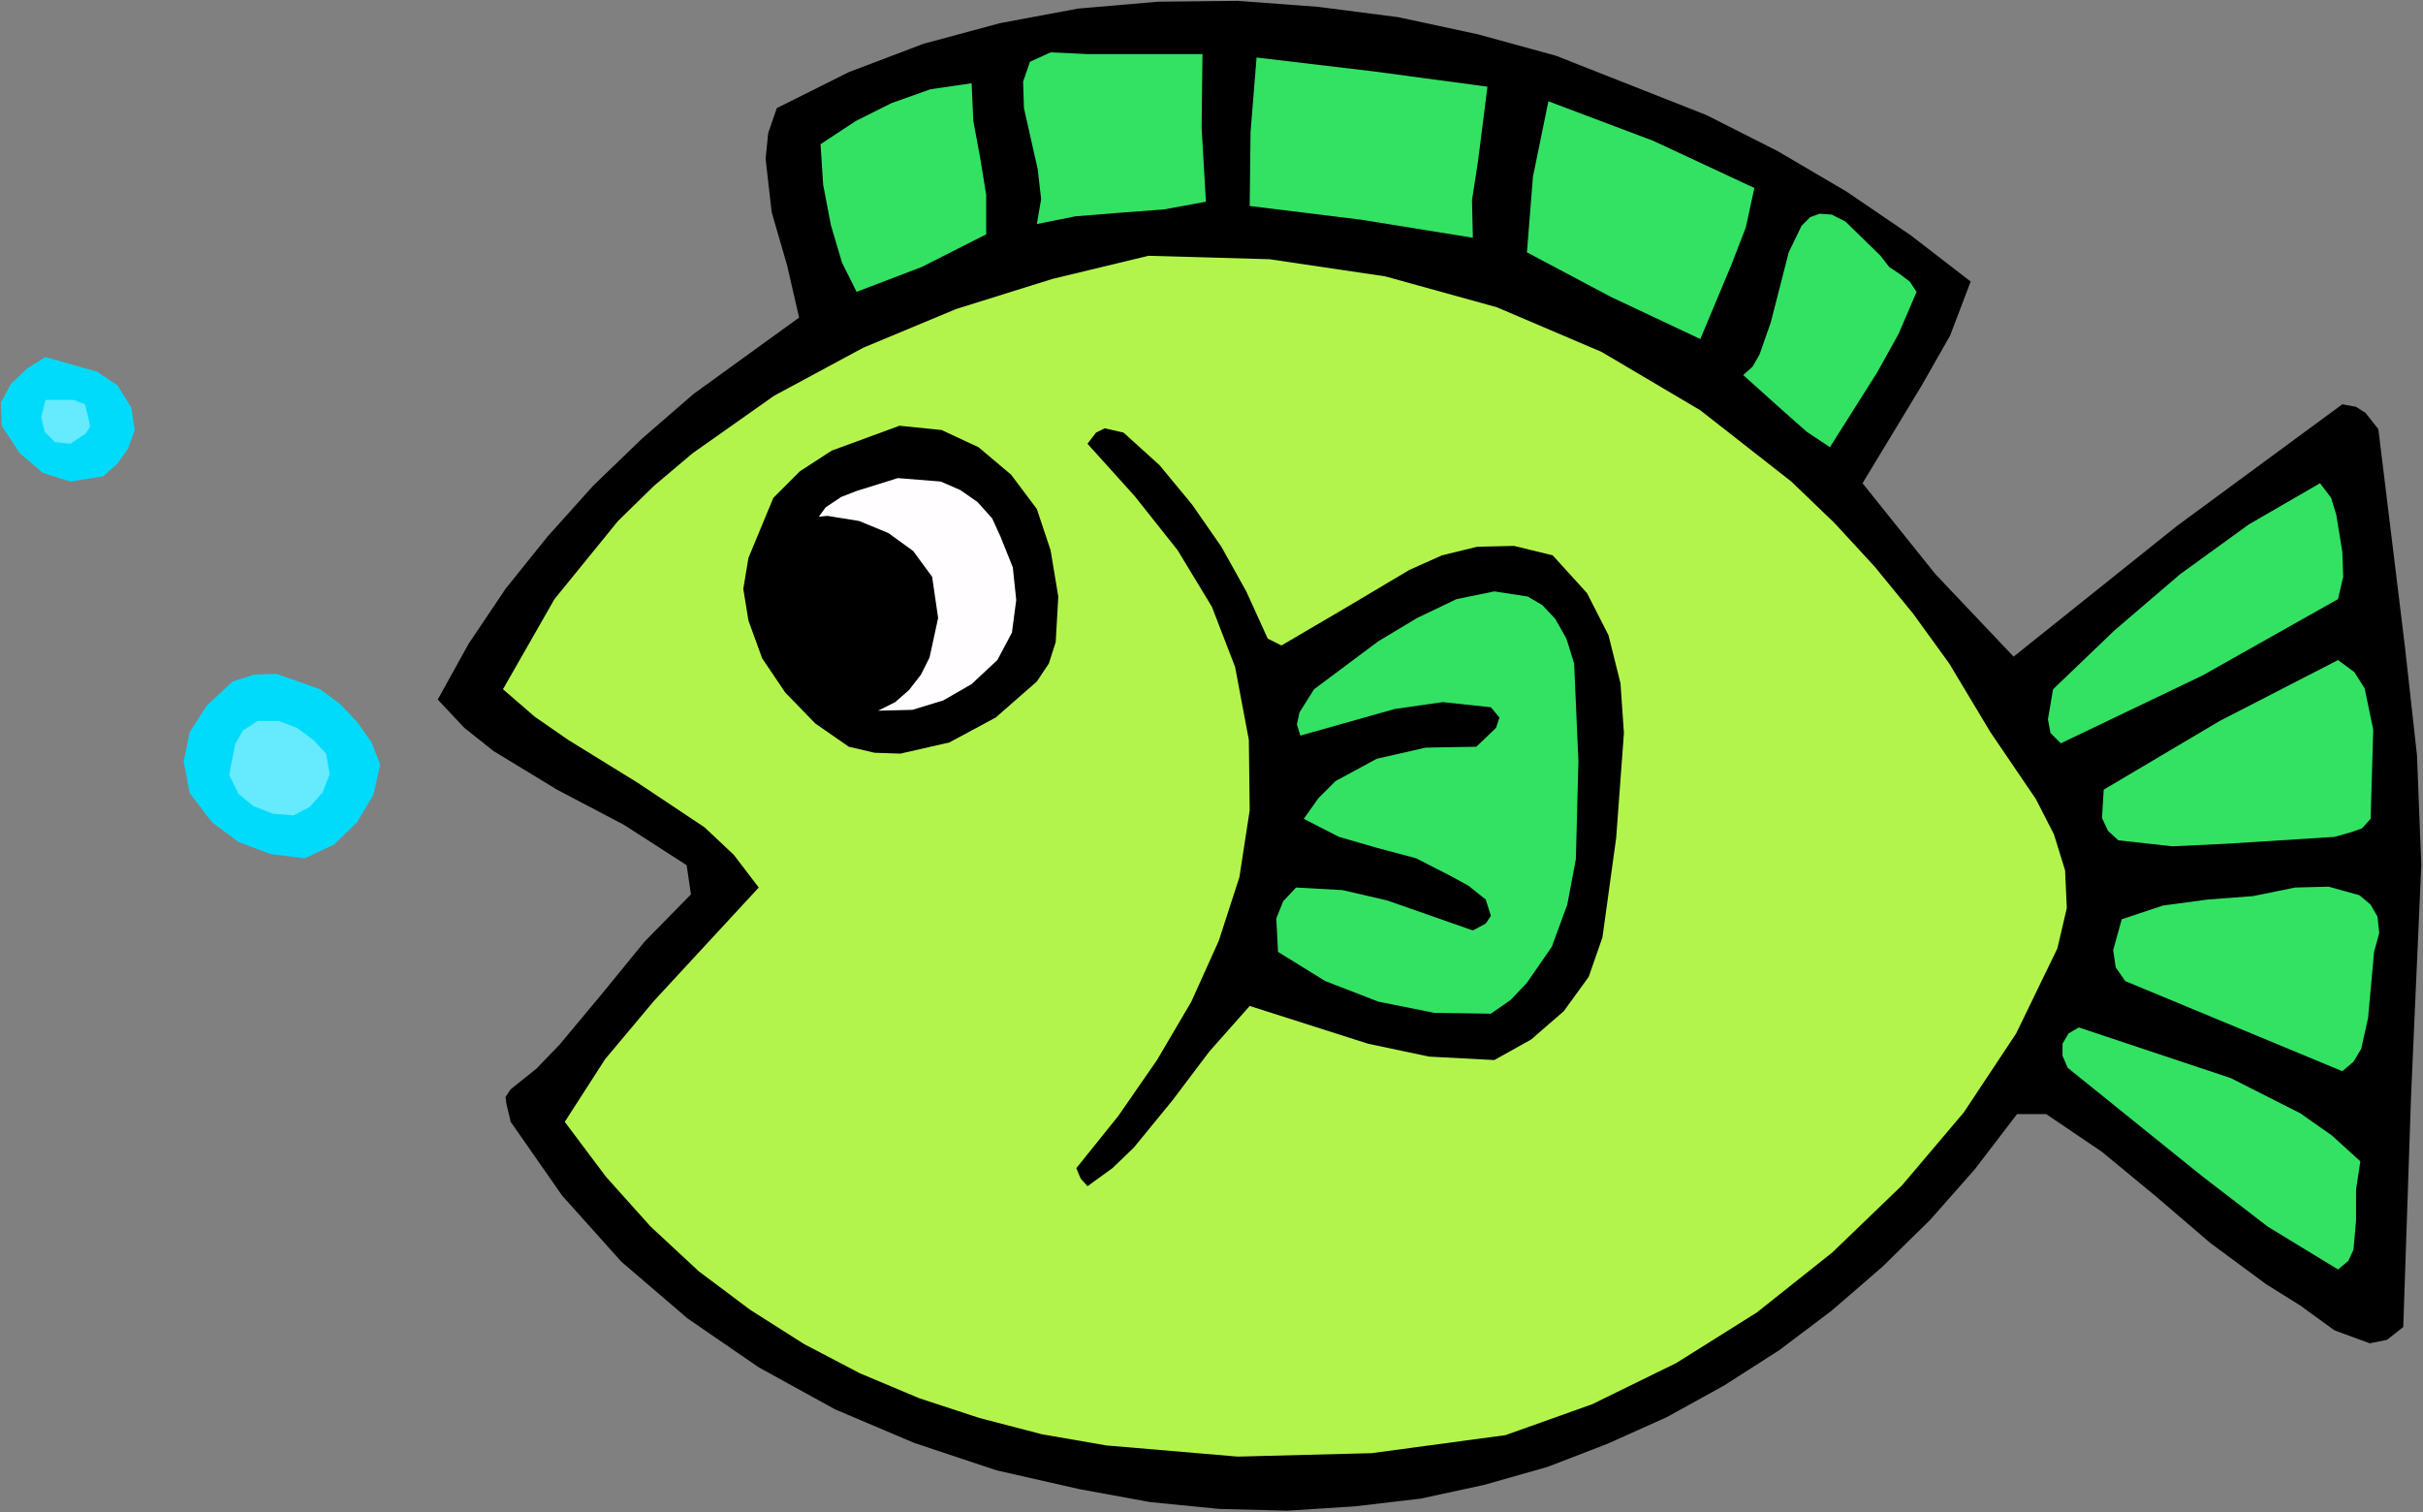 <?xml version="1.0" encoding="UTF-8" standalone="no"?>
<svg
   xmlns:dc="http://purl.org/dc/elements/1.1/"
   xmlns:cc="http://creativecommons.org/ns#"
   xmlns:rdf="http://www.w3.org/1999/02/22-rdf-syntax-ns#"
   xmlns:svg="http://www.w3.org/2000/svg"
   xmlns="http://www.w3.org/2000/svg"
   xmlns:sodipodi="http://sodipodi.sourceforge.net/DTD/sodipodi-0.dtd"
   xmlns:inkscape="http://www.inkscape.org/namespaces/inkscape"
   version="1.0"
   width="71.704mm"
   height="44.755mm"
   id="svg46"
   sodipodi:docname="JCHAR138.WMF">
  <rect width="100%" height="100%" fill="#808080" stroke="none"/>
  <sodipodi:namedview
     pagecolor="#ffffff"
     bordercolor="#666666"
     borderopacity="1"
     objecttolerance="10"
     gridtolerance="10"
     guidetolerance="10"
     inkscape:pageopacity="0"
     inkscape:pageshadow="2"
     inkscape:window-width="640"
     inkscape:window-height="480"
     id="namedview48" />
  <defs
     id="defs6">
    <clipPath
       clipPathUnits="userSpaceOnUse"
       id="clipWmfPath1">
      <path
         d="M 0,0 L 270.912,0 L 270.912,169.056 L 0,169.056 z"
         id="path2" />
    </clipPath>
    <pattern
       id="WMFhbasepattern"
       patternUnits="userSpaceOnUse"
       width="6"
       height="6"
       x="0"
       y="0" />
  </defs>
  <path
     style="fill:#000000;fill-rule:evenodd;fill-opacity:1;stroke:none;"
     clip-path="url(#clipWmfPath1)"
     d="  M 220.416,31.488   L 218.112,37.536   L 214.944,43.104   L 208.32,54.048   L 216.48,64.224   L 225.216,73.44   L 243.456,58.848   L 261.984,45.216   L 263.52,45.504   L 264.576,46.176   L 266.016,48   L 268.992,72.384   L 270.336,84.48   L 270.816,96.768   L 269.664,122.784   L 268.8,148.416   L 266.976,149.856   L 265.056,150.24   L 261.12,148.8   L 257.28,146.016   L 253.44,143.616   L 247.2,139.008   L 241.152,133.824   L 235.104,128.832   L 228.864,124.608   L 225.6,124.608   L 220.896,130.752   L 215.904,136.416   L 210.528,141.696   L 204.864,146.592   L 199.008,151.008   L 192.864,154.944   L 186.432,158.496   L 179.808,161.472   L 173.088,164.064   L 165.984,166.08   L 158.88,167.616   L 151.488,168.48   L 144,168.96   L 136.416,168.768   L 128.64,168   L 120.768,166.56   L 111.456,164.448   L 102.24,161.376   L 93.408,157.632   L 84.864,152.928   L 76.896,147.456   L 69.504,141.12   L 62.88,133.728   L 57.12,125.472   L 56.64,123.456   L 56.544,122.688   L 57.12,121.824   L 60,119.52   L 62.592,116.832   L 67.392,111.072   L 72.096,105.312   L 77.28,100.032   L 76.8,96.768   L 69.792,92.256   L 62.304,88.32   L 55.2,84   L 51.936,81.408   L 48.96,78.24   L 52.416,72   L 56.544,65.856   L 61.248,60   L 66.336,54.336   L 71.808,49.056   L 77.568,44.064   L 89.376,35.52   L 88.032,29.664   L 86.304,23.712   L 85.632,17.76   L 85.92,14.88   L 86.88,12.096   L 94.944,8.064   L 103.296,4.896   L 111.84,2.592   L 120.576,0.96   L 129.504,0.192   L 138.432,0.096   L 147.456,0.768   L 156.384,1.92   L 165.312,3.84   L 174.048,6.24   L 190.848,12.864   L 198.816,16.896   L 206.496,21.408   L 213.696,26.304   L 220.416,31.488  z "
     id="path8" />
  <path
     style="fill:#33e263;fill-rule:evenodd;fill-opacity:1;stroke:none;"
     clip-path="url(#clipWmfPath1)"
     d="  M 134.88,22.56   L 130.176,23.424   L 125.088,23.808   L 120.288,24.192   L 115.968,25.056   L 116.448,22.272   L 116.064,18.912   L 114.528,12.096   L 114.432,9.12   L 115.2,6.912   L 117.504,5.856   L 121.632,6.048   L 134.496,6.048   L 134.4,14.304   L 134.88,22.56  z "
     id="path10" />
  <path
     style="fill:#33e263;fill-rule:evenodd;fill-opacity:1;stroke:none;"
     clip-path="url(#clipWmfPath1)"
     d="  M 166.368,9.696   L 165.312,18.048   L 164.64,22.368   L 164.736,26.592   L 152.256,24.576   L 139.776,23.04   L 139.872,14.784   L 140.544,6.432   L 153.504,7.968   L 166.368,9.696  z "
     id="path12" />
  <path
     style="fill:#33e263;fill-rule:evenodd;fill-opacity:1;stroke:none;"
     clip-path="url(#clipWmfPath1)"
     d="  M 110.304,26.208   L 103.104,29.856   L 95.808,32.64   L 94.176,29.376   L 92.928,25.152   L 92.064,20.64   L 91.776,16.128   L 95.712,13.536   L 99.744,11.52   L 104.064,9.984   L 108.672,9.312   L 108.864,13.536   L 109.632,17.664   L 110.304,21.792   L 110.304,26.208  z "
     id="path14" />
  <path
     style="fill:#33e263;fill-rule:evenodd;fill-opacity:1;stroke:none;"
     clip-path="url(#clipWmfPath1)"
     d="  M 190.176,37.92   L 180.192,33.216   L 170.784,28.224   L 171.456,19.776   L 173.184,11.328   L 184.896,15.744   L 196.224,21.024   L 195.264,25.44   L 193.632,29.664   L 190.176,37.92  z "
     id="path16" />
  <path
     style="fill:#33e263;fill-rule:evenodd;fill-opacity:1;stroke:none;"
     clip-path="url(#clipWmfPath1)"
     d="  M 214.368,32.64   L 212.352,37.344   L 209.952,41.664   L 204.672,50.016   L 202.08,48.288   L 199.68,46.176   L 194.976,41.952   L 196.032,40.992   L 196.8,39.648   L 198.048,36.096   L 200.064,28.224   L 201.504,25.248   L 202.464,24.288   L 203.52,23.904   L 204.864,24   L 206.4,24.768   L 210.336,28.608   L 211.296,29.856   L 212.448,30.624   L 213.6,31.488   L 214.368,32.64  z "
     id="path18" />
  <path
     style="fill:#b3f44c;fill-rule:evenodd;fill-opacity:1;stroke:none;"
     clip-path="url(#clipWmfPath1)"
     d="  M 218.016,74.208   L 222.624,81.888   L 227.712,89.376   L 229.728,93.312   L 230.976,97.344   L 231.168,101.568   L 230.112,106.08   L 225.504,115.584   L 219.648,124.416   L 212.736,132.576   L 204.96,140.064   L 196.512,146.784   L 187.488,152.448   L 178.08,157.056   L 168.384,160.512   L 153.408,162.528   L 138.432,162.912   L 123.744,161.664   L 116.544,160.416   L 109.536,158.592   L 102.816,156.384   L 96.192,153.6   L 89.952,150.336   L 83.904,146.496   L 78.144,142.176   L 72.768,137.184   L 67.776,131.616   L 63.168,125.472   L 67.68,118.464   L 73.152,111.936   L 84.864,99.264   L 82.08,95.616   L 78.816,92.544   L 71.328,87.552   L 63.552,82.752   L 59.808,80.16   L 56.256,77.088   L 62.016,67.008   L 69.12,58.272   L 73.152,54.336   L 77.472,50.688   L 86.592,44.256   L 96.576,38.88   L 106.944,34.56   L 117.696,31.2   L 128.448,28.608   L 141.984,28.992   L 154.944,30.912   L 167.424,34.368   L 179.136,39.36   L 190.176,45.888   L 200.352,53.856   L 205.152,58.464   L 209.664,63.36   L 213.984,68.64   L 218.016,74.208  z "
     id="path20" />
  <path
     style="fill:#00dbfc;fill-rule:evenodd;fill-opacity:1;stroke:none;"
     clip-path="url(#clipWmfPath1)"
     d="  M 14.688,45.6   L 15.072,48.096   L 14.304,50.208   L 13.056,51.936   L 11.52,53.28   L 7.872,53.856   L 4.8,52.896   L 2.208,50.688   L 0.192,47.616   L 0.096,45.024   L 1.248,42.912   L 3.072,41.184   L 5.088,39.936   L 10.848,41.568   L 13.152,43.104   L 14.688,45.6  z "
     id="path22" />
  <path
     style="fill:#66eafd;fill-rule:evenodd;fill-opacity:1;stroke:none;"
     clip-path="url(#clipWmfPath1)"
     d="  M 9.888,46.752   L 10.08,47.712   L 9.6,48.48   L 7.872,49.632   L 6.144,49.44   L 4.992,48.288   L 4.608,46.656   L 5.088,44.736   L 8.256,44.736   L 9.504,45.216   L 9.888,46.752  z "
     id="path24" />
  <path
     style="fill:#000000;fill-rule:evenodd;fill-opacity:1;stroke:none;"
     clip-path="url(#clipWmfPath1)"
     d="  M 115.968,56.928   L 117.504,61.536   L 118.368,66.72   L 118.08,71.808   L 117.312,74.208   L 115.968,76.224   L 111.36,80.256   L 106.176,83.04   L 100.704,84.288   L 97.824,84.192   L 94.944,83.52   L 91.2,80.928   L 87.84,77.472   L 85.248,73.632   L 83.712,69.408   L 83.136,65.856   L 83.712,62.4   L 86.496,55.68   L 89.472,52.704   L 93.024,50.4   L 100.608,47.616   L 105.312,48.096   L 109.44,50.016   L 113.088,53.088   L 115.968,56.928  z "
     id="path26" />
  <path
     style="fill:#000000;fill-rule:evenodd;fill-opacity:1;stroke:none;"
     clip-path="url(#clipWmfPath1)"
     d="  M 141.792,71.424   L 143.328,72.192   L 150.528,67.968   L 157.632,63.744   L 161.28,62.112   L 165.216,61.152   L 169.344,61.056   L 173.664,62.112   L 177.504,66.336   L 179.904,71.04   L 181.248,76.416   L 181.632,81.984   L 180.768,93.696   L 179.232,104.832   L 177.696,109.248   L 174.912,113.088   L 171.264,116.256   L 167.136,118.56   L 159.84,118.176   L 153.024,116.736   L 139.776,112.512   L 135.264,117.6   L 131.136,123.072   L 126.816,128.352   L 124.416,130.656   L 121.632,132.672   L 120.864,131.808   L 120.384,130.656   L 125.088,124.8   L 129.408,118.56   L 133.248,112.032   L 136.32,105.216   L 138.624,98.112   L 139.776,90.624   L 139.68,82.752   L 138.144,74.592   L 135.552,67.872   L 131.712,61.536   L 126.912,55.488   L 121.632,49.632   L 122.592,48.384   L 123.552,47.904   L 125.664,48.384   L 129.696,52.032   L 133.344,56.448   L 136.608,61.152   L 139.392,66.144   L 141.792,71.424  z "
     id="path28" />
  <path
     style="fill:#fffdff;fill-rule:evenodd;fill-opacity:1;stroke:none;"
     clip-path="url(#clipWmfPath1)"
     d="  M 111.936,60.096   L 113.28,63.456   L 113.664,67.104   L 113.184,70.752   L 111.552,73.824   L 108.672,76.512   L 105.504,78.336   L 102.048,79.392   L 98.208,79.488   L 100.128,78.528   L 101.664,77.184   L 103.008,75.456   L 103.968,73.536   L 104.928,69.12   L 104.256,64.512   L 102.144,61.632   L 99.36,59.616   L 96.096,58.272   L 92.544,57.696   L 91.584,57.792   L 92.352,56.736   L 94.08,55.584   L 95.808,54.912   L 100.416,53.472   L 105.216,53.856   L 107.424,54.816   L 109.344,56.16   L 110.976,57.984   L 111.936,60.096  z "
     id="path30" />
  <path
     style="fill:#33e263;fill-rule:evenodd;fill-opacity:1;stroke:none;"
     clip-path="url(#clipWmfPath1)"
     d="  M 261.984,61.728   L 262.08,64.512   L 261.504,67.008   L 246.336,75.552   L 230.496,83.136   L 229.344,81.984   L 229.056,80.448   L 229.632,77.088   L 236.544,70.464   L 243.84,64.224   L 251.52,58.656   L 259.488,54.048   L 260.736,55.68   L 261.312,57.6   L 261.984,61.728  z "
     id="path32" />
  <path
     style="fill:#33e263;fill-rule:evenodd;fill-opacity:1;stroke:none;"
     clip-path="url(#clipWmfPath1)"
     d="  M 176.064,74.208   L 176.544,85.152   L 176.256,96.096   L 175.296,101.184   L 173.568,105.888   L 170.784,109.92   L 168.96,111.84   L 166.752,113.376   L 160.416,113.28   L 154.176,112.032   L 148.224,109.728   L 142.944,106.464   L 142.752,102.72   L 143.52,100.8   L 144.96,99.264   L 150.144,99.552   L 155.136,100.704   L 164.736,104.064   L 166.176,103.296   L 166.752,102.432   L 166.176,100.608   L 164.256,99.072   L 162.336,98.016   L 158.4,96   L 154.08,94.848   L 149.76,93.6   L 145.824,91.584   L 147.456,89.28   L 149.376,87.36   L 153.984,84.864   L 159.456,83.616   L 165.12,83.52   L 167.328,81.408   L 167.712,80.256   L 166.752,79.104   L 161.376,78.528   L 156,79.296   L 145.44,82.272   L 145.056,81.024   L 145.344,79.68   L 146.976,77.088   L 154.176,71.712   L 158.496,69.12   L 162.912,67.008   L 167.136,66.144   L 170.88,66.72   L 172.512,67.68   L 173.952,69.216   L 175.2,71.424   L 176.064,74.208  z "
     id="path34" />
  <path
     style="fill:#33e263;fill-rule:evenodd;fill-opacity:1;stroke:none;"
     clip-path="url(#clipWmfPath1)"
     d="  M 265.152,91.584   L 264.192,92.64   L 263.136,93.024   L 261.12,93.6   L 249.024,94.368   L 242.976,94.656   L 236.928,93.984   L 235.776,92.928   L 235.104,91.488   L 235.296,88.32   L 248.256,80.64   L 261.504,73.824   L 263.328,75.168   L 264.48,76.992   L 265.44,81.6   L 265.152,91.584  z "
     id="path36" />
  <path
     style="fill:#00dbfc;fill-rule:evenodd;fill-opacity:1;stroke:none;"
     clip-path="url(#clipWmfPath1)"
     d="  M 42.528,85.536   L 41.76,88.896   L 39.936,91.968   L 37.344,94.464   L 34.08,96   L 30.24,95.52   L 26.688,94.176   L 23.712,91.968   L 21.216,88.704   L 20.544,85.152   L 21.216,81.888   L 23.136,78.912   L 26.016,76.224   L 28.416,75.456   L 30.912,75.36   L 35.808,77.088   L 38.016,78.72   L 39.936,80.736   L 41.568,83.04   L 42.528,85.536  z "
     id="path38" />
  <path
     style="fill:#66eafd;fill-rule:evenodd;fill-opacity:1;stroke:none;"
     clip-path="url(#clipWmfPath1)"
     d="  M 36.48,84.288   L 36.864,86.592   L 36.096,88.608   L 34.656,90.24   L 32.832,91.2   L 30.528,91.008   L 28.32,90.144   L 26.688,88.8   L 25.632,86.688   L 26.304,83.232   L 27.168,81.696   L 28.8,80.64   L 31.2,80.64   L 33.216,81.408   L 35.04,82.752   L 36.48,84.288  z "
     id="path40" />
  <path
     style="fill:#33e263;fill-rule:evenodd;fill-opacity:1;stroke:none;"
     clip-path="url(#clipWmfPath1)"
     d="  M 265.536,106.464   L 264.864,113.856   L 264.096,117.312   L 263.232,118.752   L 261.984,119.808   L 237.696,109.728   L 236.64,108.192   L 236.352,106.272   L 237.312,102.816   L 241.92,101.28   L 246.912,100.608   L 252,100.224   L 256.704,99.264   L 260.448,99.168   L 263.904,100.128   L 265.152,101.184   L 265.92,102.528   L 266.112,104.352   L 265.536,106.464  z "
     id="path42" />
  <path
     style="fill:#33e263;fill-rule:evenodd;fill-opacity:1;stroke:none;"
     clip-path="url(#clipWmfPath1)"
     d="  M 264,129.888   L 263.52,133.056   L 263.52,136.512   L 263.232,139.776   L 262.656,141.024   L 261.504,141.984   L 253.632,137.184   L 246.144,131.424   L 231.264,119.424   L 230.688,118.08   L 230.688,116.736   L 231.36,115.584   L 232.512,114.912   L 249.504,120.576   L 257.28,124.512   L 260.832,127.008   L 264,129.888  z "
     id="path44" />
</svg>
